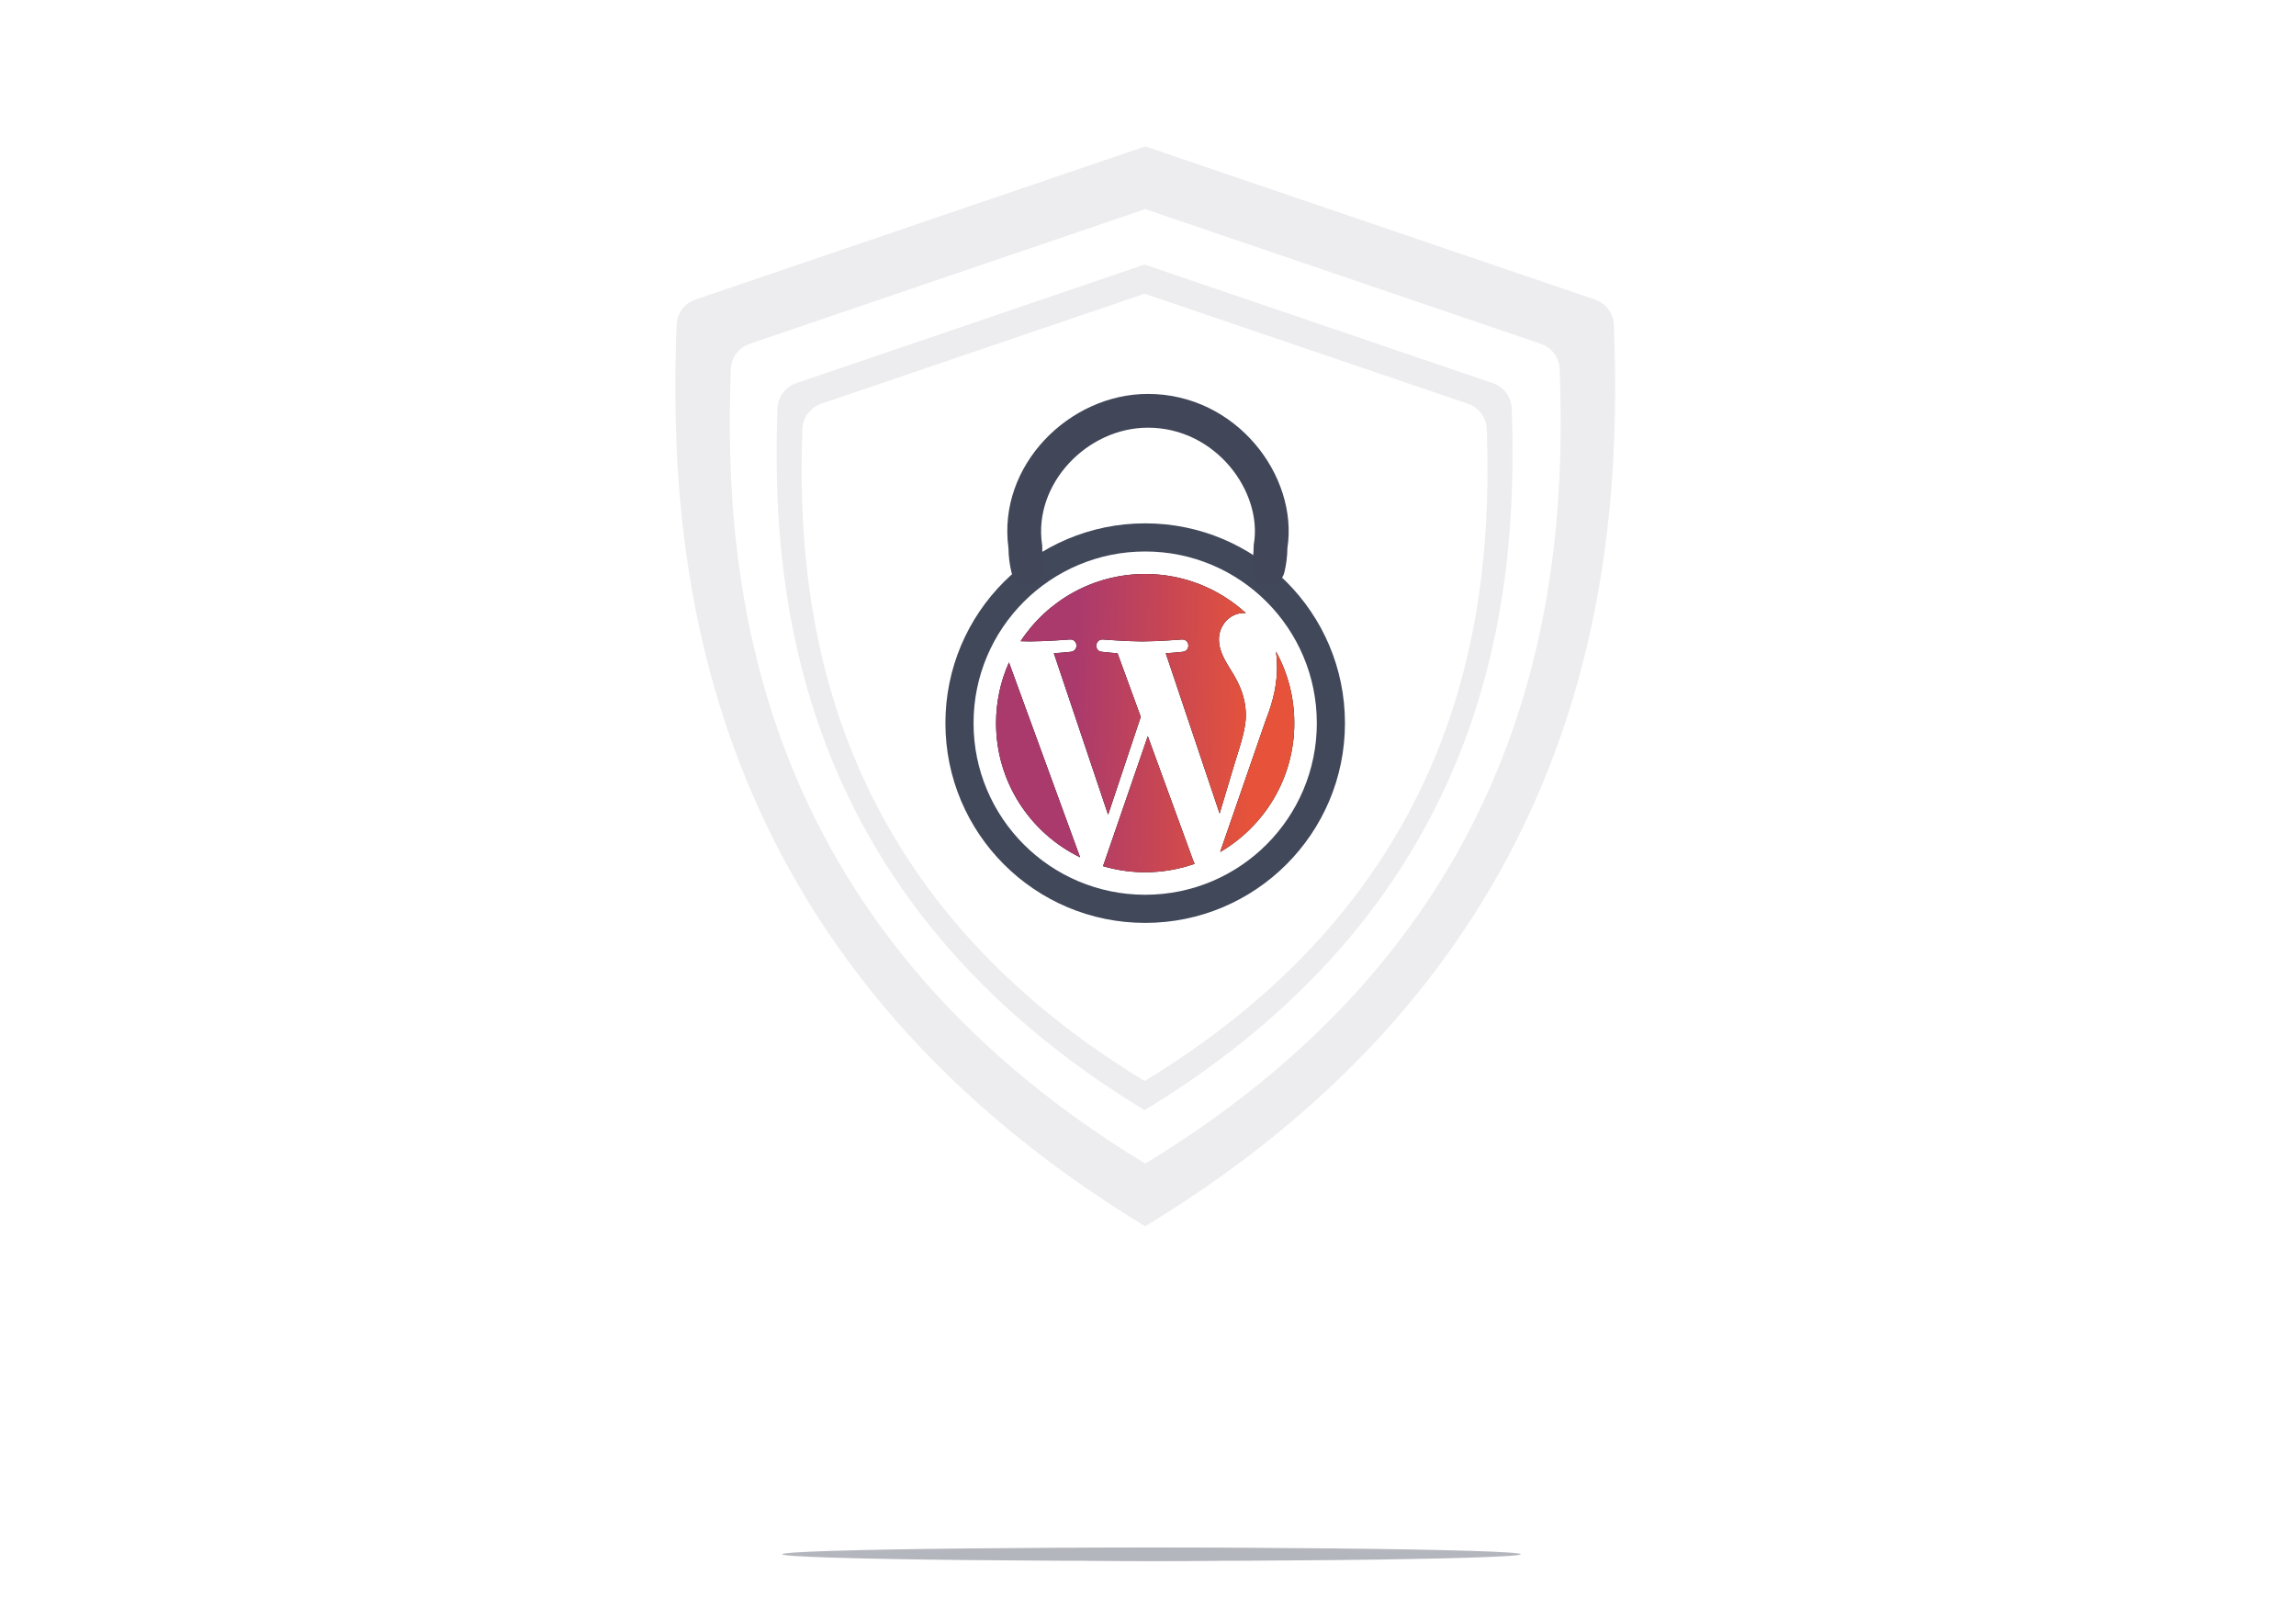 <?xml version="1.0" encoding="UTF-8"?> <svg xmlns="http://www.w3.org/2000/svg" width="408" height="284" viewBox="0 0 408 284" fill="none"><path d="M0 16C0 7.163 7.163 0 16 0H392C400.837 0 408 7.163 408 16V283.93H0V16Z" fill="white"></path><path fill-rule="evenodd" clip-rule="evenodd" d="M203.392 47.011L203.394 47.01C203.399 47.008 203.398 47 203.392 47V47C203.386 47 203.385 47.008 203.39 47.01L203.392 47.011ZM203.392 197.286C264.955 159.874 269.865 106.154 268.631 72.568C268.556 70.52 267.211 68.746 265.271 68.086L203.392 47.011L141.513 68.086C139.573 68.746 138.228 70.52 138.153 72.568C136.919 106.154 141.829 159.874 203.392 197.286ZM203.392 197.286L203.387 197.289C203.38 197.293 203.383 197.305 203.392 197.305V197.305C203.401 197.305 203.404 197.293 203.397 197.289L203.392 197.286ZM203.393 52.196L203.394 52.195C203.4 52.193 203.398 52.185 203.393 52.185V52.185C203.387 52.185 203.386 52.193 203.391 52.195L203.393 52.196ZM203.393 192.101C260.622 157.357 265.316 107.504 264.198 76.221C264.124 74.172 262.778 72.401 260.838 71.741L203.393 52.196L145.948 71.741C144.007 72.401 142.661 74.172 142.588 76.221C141.469 107.504 146.164 157.357 203.393 192.101ZM203.393 192.101L203.389 192.104C203.381 192.108 203.384 192.119 203.393 192.119V192.119C203.401 192.119 203.404 192.108 203.397 192.104L203.393 192.101Z" fill="#EDEDEF"></path><path fill-rule="evenodd" clip-rule="evenodd" d="M203.509 26.014L203.511 26.013C203.518 26.011 203.516 26 203.509 26V26C203.501 26 203.499 26.011 203.507 26.013L203.509 26.014ZM203.509 217.922C282.709 169.793 288.487 100.528 286.786 57.705C286.705 55.657 285.361 53.891 283.421 53.23L203.509 26.014L123.596 53.23C121.656 53.891 120.313 55.657 120.231 57.705C118.53 100.528 124.309 169.793 203.509 217.922ZM203.509 217.922L203.503 217.926C203.493 217.931 203.497 217.947 203.509 217.947V217.947C203.52 217.947 203.525 217.931 203.515 217.926L203.509 217.922ZM203.509 37.161L203.511 37.161C203.518 37.159 203.516 37.149 203.509 37.149V37.149C203.503 37.149 203.501 37.159 203.507 37.161L203.509 37.161ZM203.509 206.776C273.279 164.387 278.597 103.45 277.146 65.572C277.068 63.524 275.723 61.75 273.783 61.089L203.509 37.161L133.236 61.089C131.296 61.75 129.951 63.524 129.872 65.572C128.421 103.45 133.739 164.387 203.509 206.776ZM203.509 206.776L203.504 206.779C203.495 206.784 203.499 206.798 203.509 206.798V206.798C203.519 206.798 203.523 206.784 203.515 206.779L203.509 206.776Z" fill="#EDEDEF"></path><circle cx="203.5" cy="128.5" r="35.5" fill="#41485A"></circle><circle cx="203.5" cy="128.5" r="30.5" fill="white"></circle><circle cx="203.5" cy="128.5" r="26.5" fill="white"></circle><path fill-rule="evenodd" clip-rule="evenodd" d="M203.987 76C193.159 76 183.616 86.014 185.169 96.719L185.2 96.934V97.15C185.2 98.228 185.329 99.28 185.574 100.3C185.96 101.911 184.968 103.531 183.356 103.917C181.745 104.304 180.126 103.311 179.739 101.7C179.403 100.3 179.218 98.851 179.201 97.368C177.219 82.729 189.992 70 203.987 70C219.696 70 230.741 84.551 228.773 97.398C228.754 98.871 228.569 100.31 228.235 101.7C227.849 103.311 226.229 104.304 224.618 103.917C223.007 103.531 222.014 101.911 222.401 100.3C222.646 99.28 222.775 98.228 222.775 97.15V96.902L222.815 96.657C224.356 87.396 216.076 76 203.987 76Z" fill="#414759"></path><path fill-rule="evenodd" clip-rule="evenodd" d="M219.204 119.854C220.212 121.619 221.387 123.887 221.387 127.162C221.387 129.291 220.62 131.741 219.579 135.067C219.511 135.284 219.441 135.506 219.371 135.731L216.728 144.563L207.151 116.077C208.744 115.993 210.184 115.825 210.184 115.825C211.611 115.655 211.445 113.558 210.015 113.642C210.015 113.642 205.723 113.978 202.952 113.978C200.349 113.978 195.973 113.642 195.973 113.642C194.545 113.558 194.378 115.74 195.805 115.825C195.805 115.825 197.158 115.993 198.584 116.077L202.713 127.388L196.913 144.78L187.265 116.074C188.862 115.991 190.298 115.822 190.298 115.822C191.724 115.654 191.556 113.554 190.128 113.639C190.128 113.639 185.837 113.976 183.066 113.976C182.568 113.976 181.981 113.963 181.36 113.944C186.099 106.749 194.242 102 203.501 102C210.399 102 216.68 104.638 221.394 108.956C221.353 108.954 221.313 108.951 221.272 108.947C221.2 108.942 221.126 108.936 221.052 108.936C218.448 108.936 216.6 111.203 216.6 113.639C216.6 115.652 217.671 117.38 218.891 119.348L218.892 119.349L218.896 119.355C218.998 119.519 219.101 119.685 219.204 119.854ZM191.936 152.348C183.096 148.052 177 138.988 177 128.499C177 124.658 177.824 121.01 179.294 117.715L191.936 152.348ZM203.964 130.817L196.012 153.919C198.387 154.617 200.898 155 203.499 155C206.585 155 209.544 154.466 212.299 153.497C212.226 153.384 212.163 153.264 212.109 153.132L203.964 130.817ZM229.997 128.5C229.997 138.275 224.699 146.811 216.82 151.405L224.915 128.002C226.429 124.223 226.93 121.2 226.93 118.511C226.93 117.536 226.866 116.629 226.751 115.786C228.821 119.561 229.998 123.893 229.997 128.5Z" fill="black"></path><path fill-rule="evenodd" clip-rule="evenodd" d="M219.204 119.854C220.212 121.619 221.387 123.887 221.387 127.162C221.387 129.291 220.62 131.741 219.579 135.067C219.511 135.284 219.441 135.506 219.371 135.731L216.728 144.563L207.151 116.077C208.744 115.993 210.184 115.825 210.184 115.825C211.611 115.655 211.445 113.558 210.015 113.642C210.015 113.642 205.723 113.978 202.952 113.978C200.349 113.978 195.973 113.642 195.973 113.642C194.545 113.558 194.378 115.74 195.805 115.825C195.805 115.825 197.158 115.993 198.584 116.077L202.713 127.388L196.913 144.78L187.265 116.074C188.862 115.991 190.298 115.822 190.298 115.822C191.724 115.654 191.556 113.554 190.128 113.639C190.128 113.639 185.837 113.976 183.066 113.976C182.568 113.976 181.981 113.963 181.36 113.944C186.099 106.749 194.242 102 203.501 102C210.399 102 216.68 104.638 221.394 108.956C221.353 108.954 221.313 108.951 221.272 108.947C221.2 108.942 221.126 108.936 221.052 108.936C218.448 108.936 216.6 111.203 216.6 113.639C216.6 115.652 217.671 117.38 218.891 119.348L218.892 119.349L218.896 119.355C218.998 119.519 219.101 119.685 219.204 119.854ZM191.936 152.348C183.096 148.052 177 138.988 177 128.499C177 124.658 177.824 121.01 179.294 117.715L191.936 152.348ZM203.964 130.817L196.012 153.919C198.387 154.617 200.898 155 203.499 155C206.585 155 209.544 154.466 212.299 153.497C212.226 153.384 212.163 153.264 212.109 153.132L203.964 130.817ZM229.997 128.5C229.997 138.275 224.699 146.811 216.82 151.405L224.915 128.002C226.429 124.223 226.93 121.2 226.93 118.511C226.93 117.536 226.866 116.629 226.751 115.786C228.821 119.561 229.998 123.893 229.997 128.5Z" fill="url(#paint0_linear_5256_765)"></path><g filter="url(#filter0_f_5256_765)"><ellipse cx="204.614" cy="276.193" rx="65.614" ry="1.193" fill="#B4B6BD"></ellipse></g><g filter="url(#filter1_f_5256_765)"><ellipse cx="205.108" cy="276.193" rx="29.6" ry="1.193" fill="#B4B6BD"></ellipse></g><defs><filter id="filter0_f_5256_765" x="133" y="269" width="143.228" height="14.386" filterUnits="userSpaceOnUse" color-interpolation-filters="sRGB"><feFlood flood-opacity="0" result="BackgroundImageFix"></feFlood><feBlend mode="normal" in="SourceGraphic" in2="BackgroundImageFix" result="shape"></feBlend><feGaussianBlur stdDeviation="3" result="effect1_foregroundBlur_5256_765"></feGaussianBlur></filter><filter id="filter1_f_5256_765" x="169.507" y="269" width="71.201" height="14.386" filterUnits="userSpaceOnUse" color-interpolation-filters="sRGB"><feFlood flood-opacity="0" result="BackgroundImageFix"></feFlood><feBlend mode="normal" in="SourceGraphic" in2="BackgroundImageFix" result="shape"></feBlend><feGaussianBlur stdDeviation="3" result="effect1_foregroundBlur_5256_765"></feGaussianBlur></filter><linearGradient id="paint0_linear_5256_765" x1="190.236" y1="152.109" x2="222.214" y2="153.177" gradientUnits="userSpaceOnUse"><stop stop-color="#AB3A6C"></stop><stop offset="0.99" stop-color="#E6533A"></stop></linearGradient></defs></svg> 